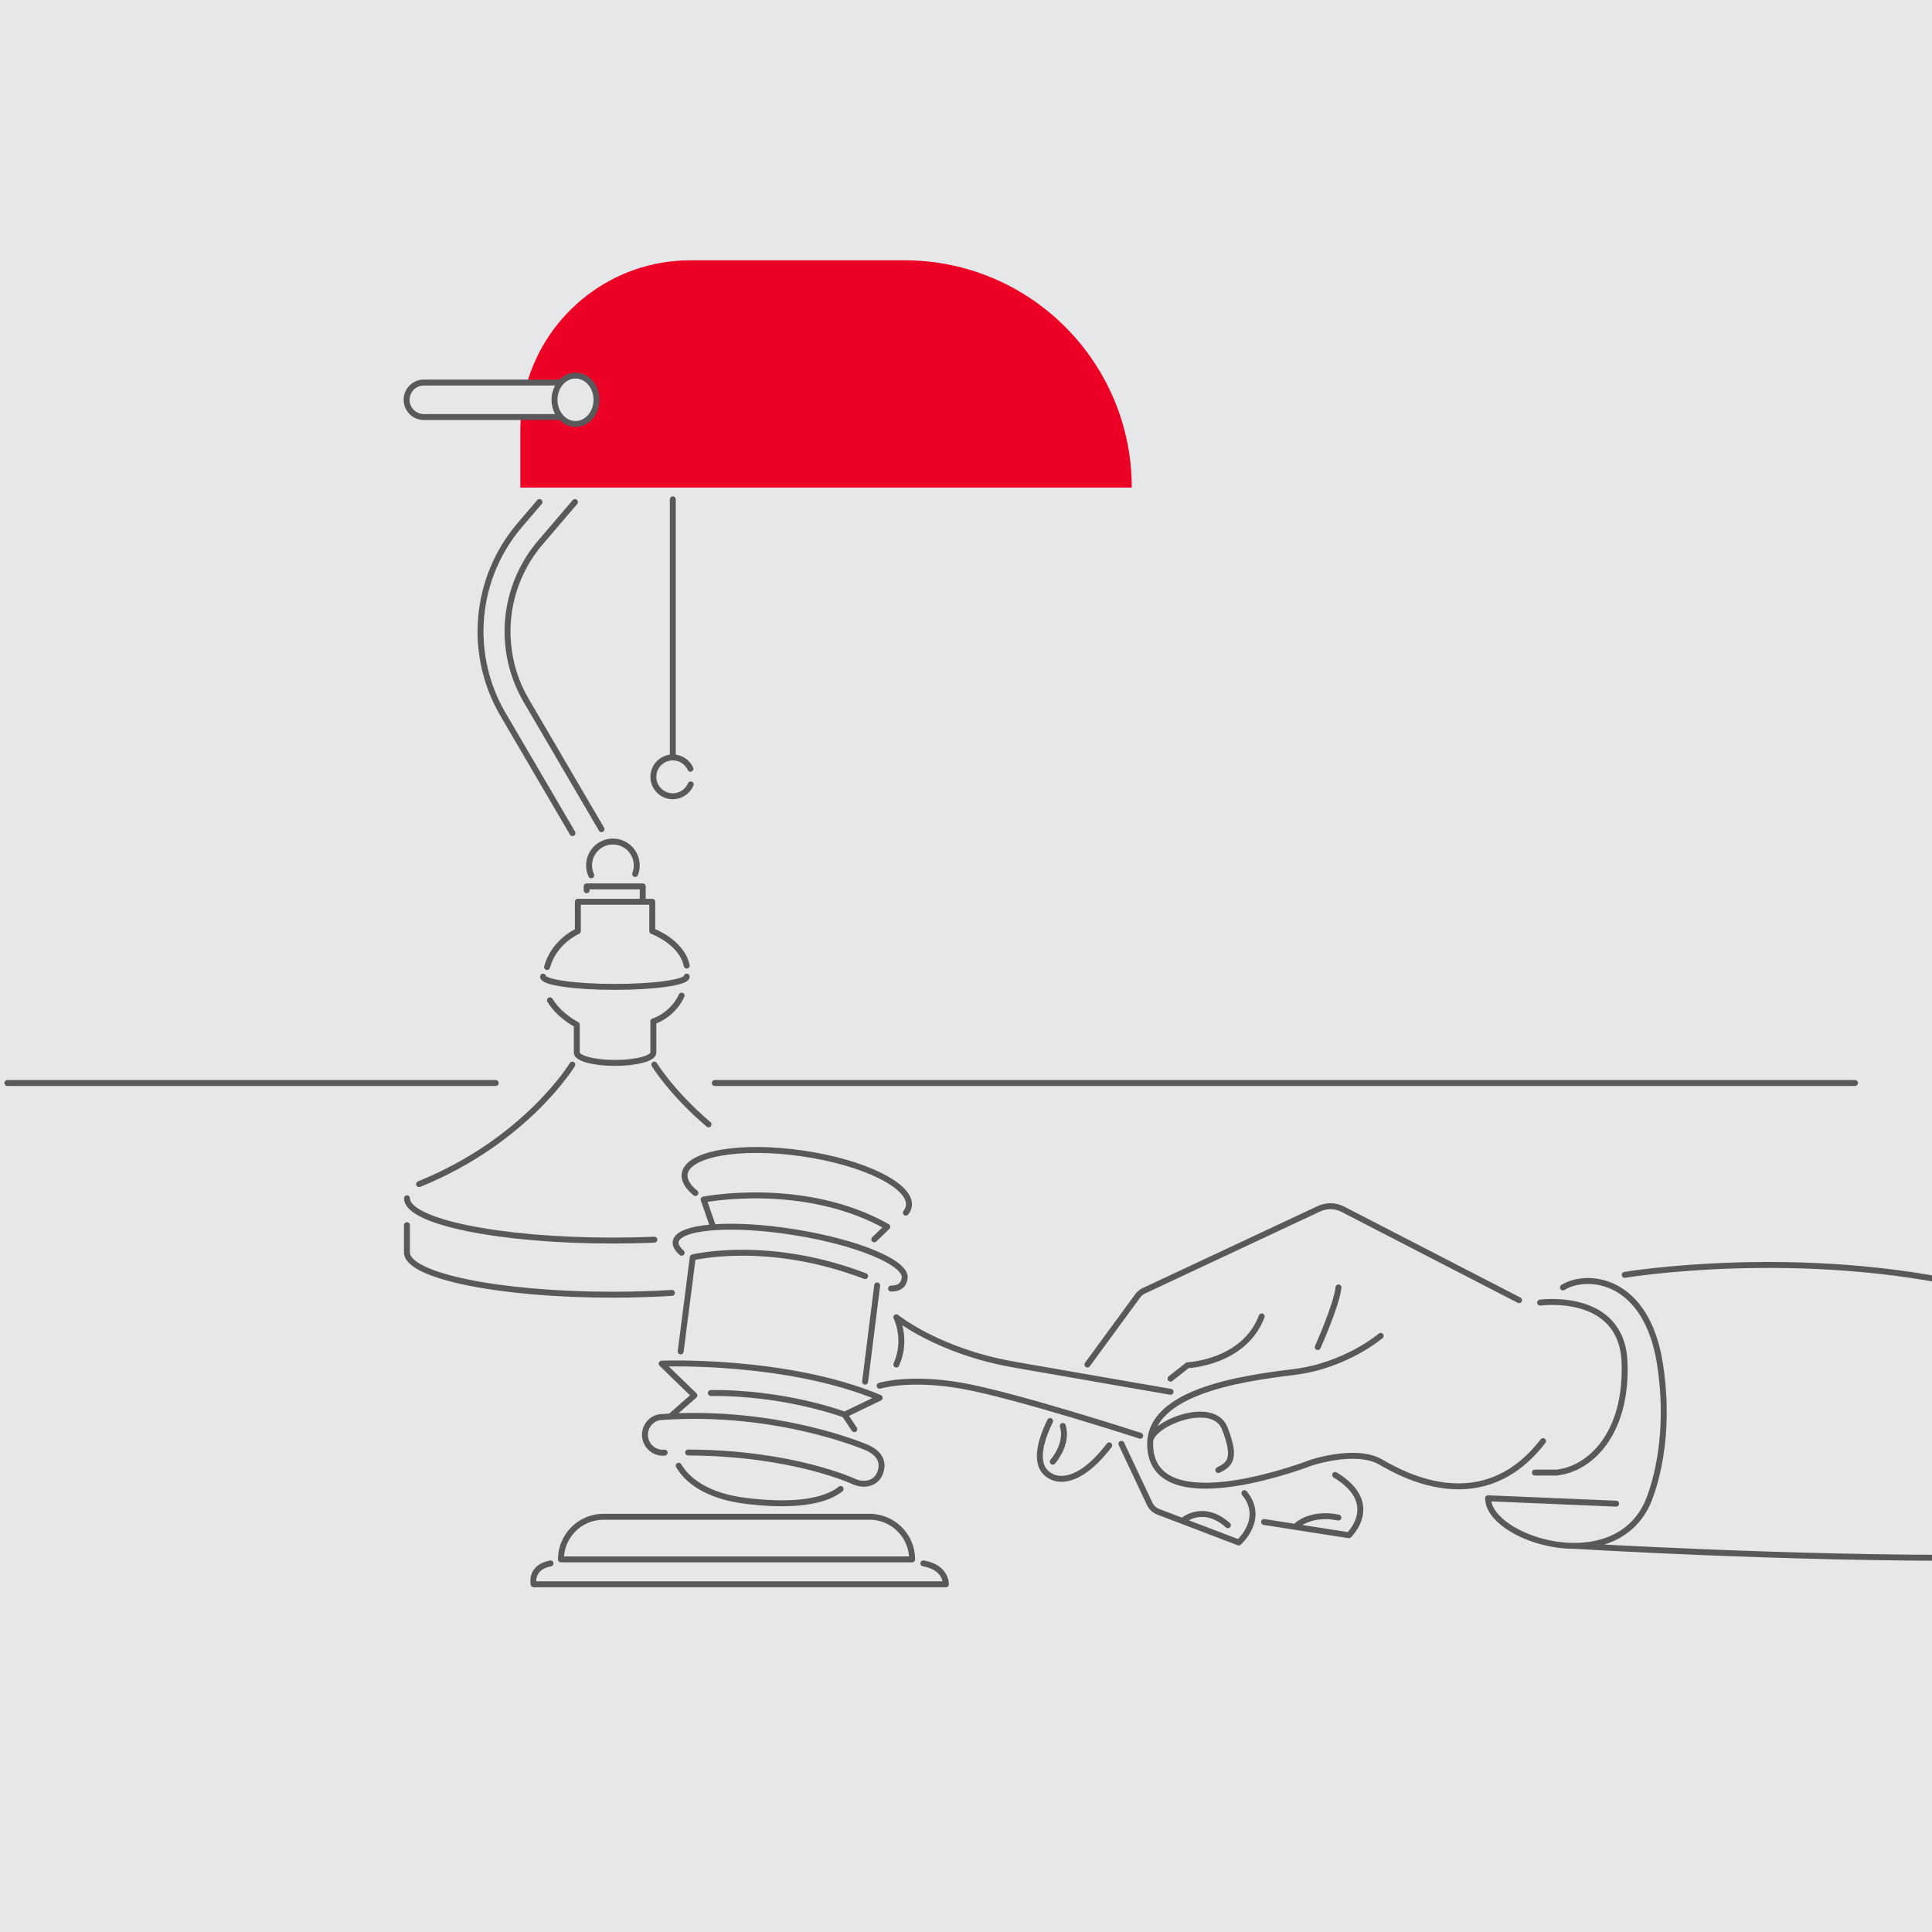<?xml version="1.0" encoding="UTF-8"?>
<svg id="Layer_1" data-name="Layer 1" xmlns="http://www.w3.org/2000/svg" xmlns:xlink="http://www.w3.org/1999/xlink" viewBox="0 0 586 586">
  <defs>
    <style>
      .cls-1 {
        stroke: #59585b;
        stroke-linecap: round;
        stroke-linejoin: round;
        stroke-width: 1.8px;
      }

      .cls-1, .cls-2 {
        fill: none;
      }

      .cls-3 {
        clip-path: url(#clippath-1);
      }

      .cls-4 {
        clip-path: url(#clippath);
      }

      .cls-5 {
        fill: #e6e7e8;
      }

      .cls-6 {
        fill: #ed0026;
      }
    </style>
    <clipPath id="clippath">
      <rect class="cls-2" width="586" height="586"/>
    </clipPath>
    <clipPath id="clippath-1">
      <rect class="cls-2" x="-36.49" y="-21.67" width="636.95" height="630.63"/>
    </clipPath>
  </defs>
  <g class="cls-4">
    <rect class="cls-5" width="586" height="586"/>
    <g class="cls-3">
      <path class="cls-6" d="m274.32,78.95h-64.88c-23.66,0-43.6,15.92-49.7,37.64,3.1-.8,6.79-.64,9.9-.03.22-.35.26-.32.56-.58,1.69-1.49,4.08-1.81,6.23-1.43,2.13.37,3.89,1.9,4.4,4.02.45,1.9.23,4.01-.41,5.83-.65,1.84-1.68,3.63-3.69,4.17-1.73.47-3.69.11-5.25-.71-.6-.32-1.2-.8-1.61-1.37-2.07.14-3.83-.36-5.73-.37-2.06,0-4.1.29-6.15.44-.1,1.33-.17,2.68-.17,4.04v17.29h185.46c0-38.07-30.86-68.94-68.94-68.94"/>
      <path class="cls-1" d="m2.25,328.49h148.1m66.46,0h345.84M180.93,121.26c0,4.05-2.85,7.34-6.37,7.34s-6.37-3.29-6.37-7.34,2.85-7.34,6.37-7.34,6.37,3.29,6.37,7.34Zm-10.85,5.23h-41.52c-2.89,0-5.23-2.34-5.23-5.23s2.34-5.23,5.23-5.23h41.08m4,136.66l-21.1-36.06c-10.67-18.24-8.62-41.29,5.11-57.36l5.97-6.99m10.77,0l-10.51,12.3c-11.46,13.42-13.18,32.67-4.27,47.91l22.83,39.01m-3.11,13.99c-.42-.92-.66-1.94-.66-3.01,0-3.99,3.24-7.23,7.23-7.23s7.23,3.24,7.23,7.23c0,.92-.17,1.8-.48,2.61m-14.71,4.93v-1.17h17.01v4.67m13.34,19.35c-1.55-7.23-10.45-10.45-10.45-10.45v-8.9h-22.57v8.9s-7.23,3.11-9.34,10.9m40.81,8.68c-2.9,6.17-8.57,7.78-8.57,7.78v9.51c0,1.72-5.2,3.11-11.61,3.11s-11.61-1.39-11.61-3.11v-8.5s-5.15-2.51-8.14-7.38m41.48-7.18c0,1.72-9.76,3.11-21.79,3.11s-21.79-1.39-21.79-3.11m33.76,26.68s5.15,8.51,16.45,18.13m-41.32-18.13s-14.01,23.13-46.48,36.25m-3.69,12.45v8.26c0,7.09,27.91,12.83,62.33,12.83,6.27,0,12.33-.19,18.04-.55m-5.33-16.14c-4.1.18-8.35.27-12.7.27-34.43,0-62.33-5.75-62.33-12.83m86.06-125.53c-.89,2.11-2.99,3.6-5.43,3.6-3.26,0-5.89-2.64-5.89-5.89s2.64-5.89,5.89-5.89c2.38,0,4.43,1.41,5.36,3.44m-5.36-81.72v78.28m273.92,239.16s64.31,3.92,121.51,3.59m-106.71-85.81s52.97-8.84,106.71,3.81m-148.15,63.95c0,12.03,37.14,24.39,48.09,2.07,0,0,8.1-16.37,4.08-42.63-4.02-26.27-22.12-27.91-29.45-23.39m-217.88,38.59l2.93,4.4m-48.2-71.63c-2.33-1.92-3.52-3.91-3.25-5.8.88-6.13,16.81-8.92,35.59-6.22,18.78,2.69,33.29,9.84,32.41,15.97-.1.72-.41,1.39-.91,2.01m-68.01,12.16c-1.33-1.17-1.97-2.31-1.8-3.37.74-4.64,16.89-5.92,36.06-2.85,19.18,3.07,34.12,9.32,33.38,13.96-.24,1.51-1,3.13-4.13,3.13m-64.4,53.73c2.24,3.81,7.68,9.17,20.76,10.72,17.49,2.07,25.09-1.01,28.36-3.67m-53.38-11.01c-2.98.3-5.64-1.87-5.95-4.85-.3-2.98,1.86-5.73,4.85-5.94,35.72-2.55,62.7,9.36,62.7,9.36,3.64,1.71,5.08,4.45,3.64,7.83-1.17,2.76-4.41,3.84-7.8,2.38,0,0-18.43-8.71-50.32-8.82m7.62-68.3l-2.92-8.43s30.48-6.01,55.71,8.25l-3.95,3.82m-49.57,46.61c22.85-.18,40.58,6.57,40.58,6.57l10.63-5.11c-28.18-11.88-66.14-10.37-66.14-10.37l9.93,9.64-7.07,6.22m2.92-19.56l3.66-28.52s22.67-5.67,52.28,5.67m0,32.02l3.66-29.19m10.6,83.09h-106.52c0-7.13,5.78-12.92,12.92-12.92h80.68c7.13,0,12.92,5.78,12.92,12.92Zm-109.68,1.22c-6.34,1.22-5.12,6.34-5.12,6.34h125.04s.24-5.12-6.83-6.34m-13.26-53.88s9.01-2.81,24.96.01c16.21,2.86,54.08,15.15,54.08,15.15m9.19-13.33s-27.44-4.74-47.56-8.27c-23.02-4.04-35.61-14.33-35.61-14.33,0,0,3.44,6.63,0,14.34m127.82-5.29s5.74-12.77,6.28-18.1m45.38,63.95l38.85,1.64m-23.05-60.99s24.74-3.41,25.59,18.04c.85,21.45-10.24,32.42-20.6,33.51h-6.58m-72.15,15.97s4.27-4.02,12.55-2.32m-22.55,1.34l25.71,4.02s10.12-9.63-4.14-18.28m-46.34,13.96s6.12-5.55,13.8,1.28m-32.3-24.68l8.56,18.17c.53,1.13,1.48,2.01,2.64,2.45l24.39,9.3s8.15-7.16,1.71-14.96m-58.13-9.54s4.75-5.34,3.05-10.85m138.39-38.15l-53.45-27.58c-2.26-1.17-4.93-1.22-7.24-.14l-53.09,24.87c-.67.31-1.27.77-1.74,1.34l-15.4,21.03m-11.33,17.14c-3,6.17-5.24,13.84.21,16.72,0,0,6.84,4.9,17.72-9.32m18.61-20.26l5.16-4.06s17.18-.73,22.49-14.81m-33.82,38.03c0-5.43,19.08-13.1,22.61-4.09,3.66,9.35,1.46,10.97-1.95,12.67m49.24-40.71s-10.48,9.02-26.32,10.97c-15.84,1.95-46.4,6.08-43.39,24.37,3.41,20.72,48.51,3.17,48.51,3.17,0,0,13.65-4.63,21.21-.24,7.56,4.39,31.2,17.06,49.24-6.34"/>
    </g>
  </g>
</svg>